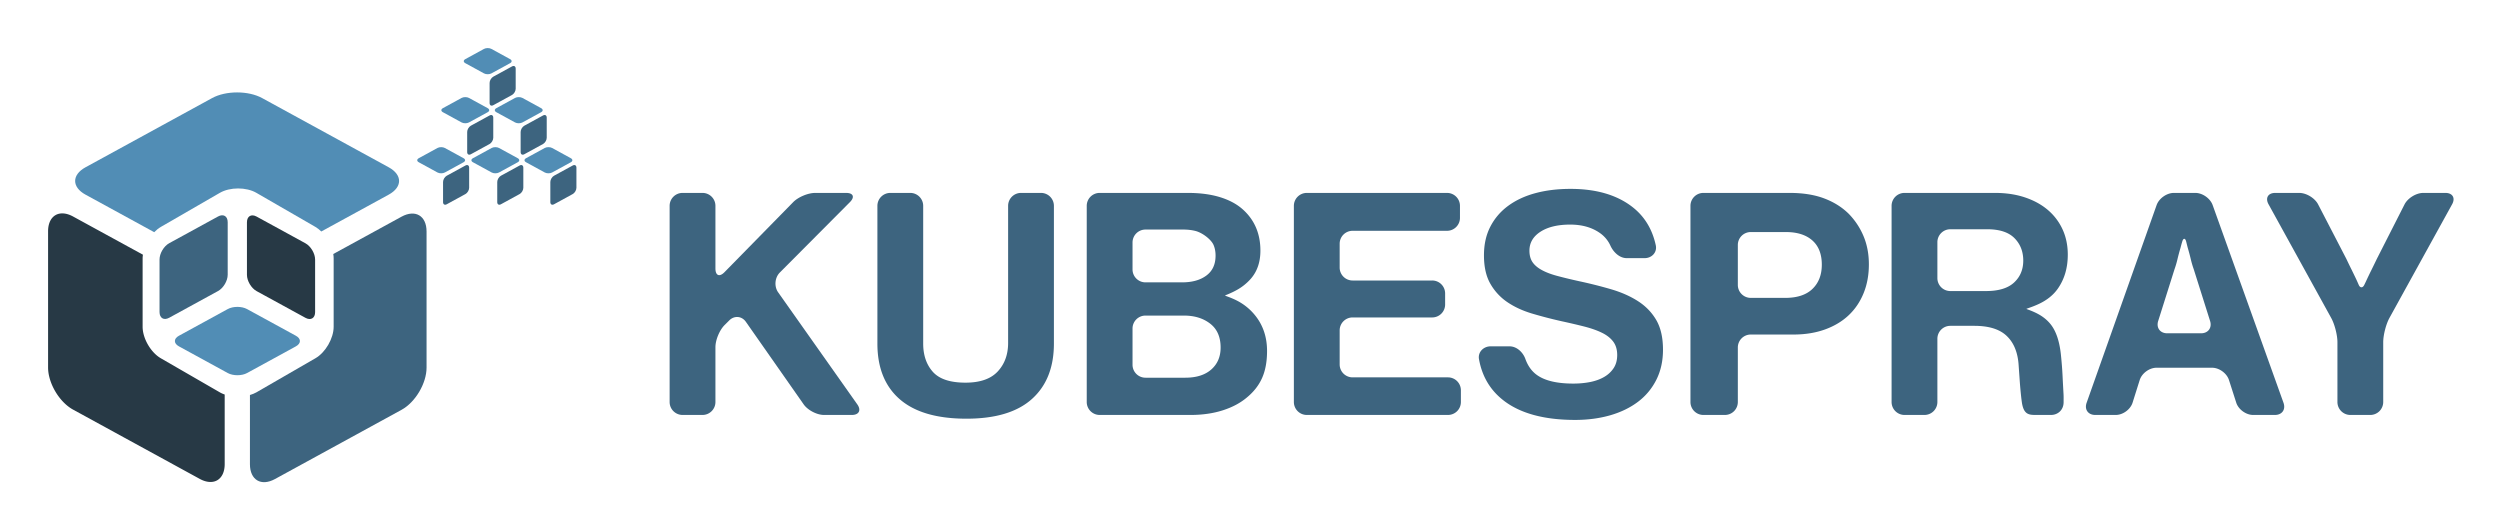 <svg xmlns="http://www.w3.org/2000/svg" role="img" viewBox="-13.49 -13.49 701.48 148.48"><title>Kubespray logo</title><path fill="none" d="M-1-1h682v132H-1z"/><path fill="#518db5" d="M117.072 4.237l5.248 2.869c.572.313 1.501.313 2.073 0l5.248-2.87c.572-.309.572-.82 0-1.133L124.393.234c-.572-.312-1.501-.312-2.073 0l-5.248 2.87c-.575.313-.575.823 0 1.133"/><path fill="#3d647f" d="M123.888 9.77v5.643c0 .655.464.93 1.036.615l5.248-2.87c.574-.311 1.036-1.095 1.036-1.749V5.768c0-.653-.462-.93-1.036-.617-1.393.762-3.854 2.109-5.248 2.869-.572.313-1.036 1.097-1.036 1.75"/><path fill="#518db5" d="M125.78 17.994c1.392.763 3.854 2.107 5.247 2.87.572.313 1.503.313 2.073 0l5.25-2.87c.57-.312.57-.82 0-1.133l-5.25-2.87c-.57-.311-1.5-.311-2.073 0l-5.248 2.87c-.573.313-.573.821 0 1.133"/><path fill="#3d647f" d="M132.595 23.528v5.643c0 .652.464.928 1.038.615l5.248-2.87c.572-.314 1.036-1.096 1.036-1.75v-5.643c0-.65-.464-.927-1.036-.615-1.394.763-3.855 2.107-5.248 2.87-.574.313-1.038 1.097-1.038 1.75"/><path fill="#518db5" d="M134.112 32.036c1.394.763 3.855 2.11 5.248 2.87.572.313 1.503.313 2.074 0l5.25-2.87c.57-.31.57-.82 0-1.133l-5.25-2.87c-.57-.312-1.502-.312-2.074 0l-5.248 2.87c-.573.313-.573.824 0 1.133"/><path fill="#3d647f" d="M140.929 37.57v5.643c-.002.654.464.93 1.037.614l5.248-2.869c.572-.312 1.036-1.096 1.036-1.75v-5.64c0-.654-.464-.93-1.036-.618-1.393.763-3.855 2.11-5.248 2.87-.573.313-1.037 1.097-1.037 1.75"/><path fill="#518db5" d="M119.214 32.036c1.393.763 3.856 2.11 5.248 2.87.572.313 1.502.313 2.074 0l5.248-2.87c.572-.31.572-.82 0-1.133l-5.248-2.87c-.572-.312-1.502-.312-2.074 0l-5.248 2.87c-.574.313-.574.824 0 1.133"/><path fill="#3d647f" d="M126.032 37.57v5.643c-.002.654.464.93 1.036.614l5.248-2.869c.573-.312 1.036-1.096 1.036-1.75v-5.64c0-.654-.463-.93-1.036-.618-1.394.763-3.855 2.11-5.248 2.87-.572.313-1.036 1.097-1.036 1.75"/><path fill="#518db5" d="M110.78 17.994c1.392.763 3.855 2.107 5.247 2.87.572.313 1.503.313 2.075 0l5.248-2.87c.572-.312.572-.82 0-1.133l-5.248-2.87c-.572-.311-1.503-.311-2.075 0l-5.248 2.87c-.573.313-.573.821 0 1.133"/><path fill="#3d647f" d="M117.597 23.528v5.643c-.002.652.464.928 1.036.615l5.248-2.87c.573-.314 1.036-1.096 1.036-1.75v-5.643c0-.65-.463-.927-1.036-.615-1.394.763-3.855 2.107-5.248 2.87-.572.313-1.036 1.097-1.036 1.75"/><path fill="#518db5" d="M104.01 32.036c1.394.763 3.855 2.11 5.249 2.87.572.313 1.502.313 2.073 0l5.25-2.87c.57-.31.57-.82 0-1.133l-5.25-2.87c-.57-.312-1.501-.312-2.073 0l-5.248 2.87c-.574.313-.574.824 0 1.133"/><path fill="#3d647f" d="M110.827 37.57v5.643c-.001.654.464.93 1.038.614l5.248-2.869c.572-.312 1.036-1.096 1.036-1.75v-5.64c0-.654-.464-.93-1.036-.618-1.394.763-3.855 2.11-5.248 2.87-.574.313-1.038 1.097-1.038 1.75"/><path fill="#518db5" d="M48.219 40.609c2.82-1.63 7.39-1.63 10.215 0l16.59 9.579c.575.33 1.119.778 1.635 1.278L95.58 41.125c3.879-2.12 3.879-5.555 0-7.675L60.062 14.03c-3.876-2.118-10.163-2.118-14.039 0L10.502 33.45c-3.876 2.12-3.876 5.555.001 7.675 5.083 2.776 12.264 6.703 19.284 10.539.572-.588 1.19-1.099 1.843-1.476l16.589-9.579z"/><path fill="#3d647f" d="M99.177 47.31c-5.049 2.76-12.174 6.655-19.15 10.471.068.424.104.843.104 1.252v19.16c0 3.256-2.284 7.212-5.107 8.84l-16.59 9.58c-.538.308-1.153.54-1.791.732l-.002 19.423c0 4.419 3.143 6.281 7.018 4.161l35.52-19.425c3.876-2.119 7.02-7.421 7.02-11.837V51.47c0-4.416-3.144-6.282-7.022-4.162"/><path fill="#273945" d="M31.63 87.033c-2.82-1.628-5.103-5.584-5.103-8.84v-19.16c0-.344.038-.7.088-1.057-7.118-3.89-14.438-7.893-19.594-10.713C3.144 45.143 0 47.007 0 51.424V89.61c0 4.42 3.144 9.72 7.02 11.84l35.52 19.426c3.875 2.12 7.017.254 7.017-4.162l-.002-19.505a8.143 8.143 0 0 1-1.336-.596l-16.59-9.579z"/><path fill="#518db5" d="M69.54 80.724c-3.118-1.703-8.271-4.522-11.977-6.544-.62-.342-1.21-.662-1.732-.948-1.497-.818-3.922-.818-5.42 0l-1.754.958-11.954 6.534c-1.497.817-1.497 2.142 0 2.964l12.852 7.025.856.47c1.498.817 3.923.817 5.42 0l.811-.443 12.899-7.052c1.496-.822 1.496-2.147-.002-2.964"/><path fill="#3d647f" d="M47.69 68.174c1.495-.817 2.709-2.864 2.709-4.568V48.862c0-1.707-1.212-2.425-2.708-1.607l-12.98 7.1-.728.398c-1.498.817-2.71 2.864-2.71 4.57v14.741c0 1.705 1.214 2.424 2.71 1.606 3.038-1.664 8.01-4.38 11.69-6.393.726-.399 1.419-.776 2.018-1.104"/><path fill="#273945" d="M72.219 54.776l-.805-.44-12.906-7.058c-1.494-.817-2.708-.101-2.708 1.607l.002 13.003v1.737c0 1.705 1.214 3.752 2.709 4.57l2.03 1.109c3.68 2.013 8.642 4.724 11.678 6.386 1.495.815 2.708.099 2.708-1.609V59.344c0-1.707-1.213-3.751-2.708-4.568"/><path fill="#3d647f" d="M178.034 40.64h5.591c2 0 3.63 1.623 3.63 3.63v17.573c0 2.005 1.137 2.472 2.54 1.04l19.278-19.652c1.399-1.432 4.165-2.59 6.172-2.59h8.688c2.005 0 2.481 1.15 1.07 2.573l-19.685 19.773c-1.412 1.421-1.624 3.901-.469 5.539l22.216 31.453c1.157 1.637.47 2.964-1.537 2.964h-7.8c-2.006 0-4.563-1.333-5.716-2.972L195.8 76.815c-1.148-1.641-3.233-1.825-4.652-.412l-1.325 1.321c-1.419 1.414-2.568 4.184-2.568 6.192V99.31a3.634 3.634 0 0 1-3.631 3.633h-5.59a3.633 3.633 0 0 1-3.631-3.633V44.27a3.63 3.63 0 0 1 3.63-3.63"/><path fill="#3d647f" d="M238.993 98.547c-4.194-3.634-6.292-8.852-6.292-15.646v-38.63a3.63 3.63 0 0 1 3.63-3.631h5.588a3.63 3.63 0 0 1 3.63 3.63v38.631c0 3.255.898 5.9 2.698 7.93 1.806 2.033 4.862 3.049 9.174 3.049 4.077 0 7.088-1.044 9.038-3.136 1.95-2.09 2.92-4.765 2.92-8.02V44.27a3.628 3.628 0 0 1 3.632-3.631h5.588a3.628 3.628 0 0 1 3.63 3.63V82.9c0 6.679-2.052 11.864-6.158 15.552-4.104 3.695-10.234 5.539-18.384 5.539-8.27 0-14.501-1.815-18.694-5.445"/><path fill="#3d647f" d="M307.92 92.49h11.165c3.128 0 5.567-.774 7.308-2.313 1.74-1.54 2.612-3.59 2.612-6.141 0-2.964-.973-5.197-2.924-6.708-1.947-1.513-4.4-2.268-7.35-2.268H307.92a3.628 3.628 0 0 0-3.631 3.63v10.169a3.63 3.63 0 0 0 3.63 3.63m17.1-28.672c1.714-1.276 2.569-3.134 2.569-5.573 0-1.119-.19-2.119-.567-3-.67-1.56-3.145-3.432-5.043-3.919-1.045-.268-2.216-.404-3.513-.404H307.92a3.63 3.63 0 0 0-3.631 3.634v7.552a3.63 3.63 0 0 0 3.63 3.63h10.28c2.834 0 5.106-.638 6.82-1.92M295.07 40.64h24.724c3.422 0 6.422.393 8.992 1.177 2.567.784 4.676 1.904 6.332 3.355 3.37 2.963 5.052 6.856 5.052 11.675 0 3.2-.9 5.825-2.701 7.888a14.62 14.62 0 0 1-3.893 3.126c-1.751.986-3.33 1.506-3.33 1.582 0 .07 1.596.52 3.38 1.437a15.626 15.626 0 0 1 5.17 4.265c2.154 2.735 3.238 6.01 3.238 9.85 0 2.964-.461 5.473-1.377 7.536-.91 2.065-2.321 3.88-4.21 5.445-1.83 1.568-4.105 2.79-6.82 3.661-2.717.874-5.76 1.306-9.127 1.306h-25.43a3.629 3.629 0 0 1-3.63-3.634V44.271a3.627 3.627 0 0 1 3.63-3.631"/><path fill="#3d647f" d="M353.19 40.64h39.345a3.628 3.628 0 0 1 3.629 3.63v3.37a3.63 3.63 0 0 1-3.63 3.63H366.04a3.628 3.628 0 0 0-3.63 3.63v6.683a3.631 3.631 0 0 0 3.63 3.633h22.33a3.625 3.625 0 0 1 3.63 3.63v3.106a3.628 3.628 0 0 1-3.63 3.63h-22.33a3.63 3.63 0 0 0-3.63 3.634v9.55a3.628 3.628 0 0 0 3.63 3.629h26.757a3.629 3.629 0 0 1 3.628 3.633v3.282a3.629 3.629 0 0 1-3.628 3.633h-39.606a3.631 3.631 0 0 1-3.631-3.633V44.27a3.629 3.629 0 0 1 3.63-3.63"/><path fill="#3d647f" d="M408.524 98.976c-3.803-2.89-6.143-6.787-7.021-11.685-.354-1.97 1.248-3.602 3.256-3.602h5.317c2.008 0 3.763 1.647 4.44 3.532.708 1.976 1.803 3.482 3.265 4.523 2.246 1.601 5.642 2.396 10.188 2.396 1.654 0 3.222-.14 4.698-.432 1.477-.29 2.776-.759 3.898-1.396 1.123-.639 2.024-1.47 2.702-2.481.678-1.014 1.017-2.248 1.017-3.704 0-1.51-.367-2.758-1.107-3.75-.736-.985-1.786-1.816-3.145-2.482-1.357-.667-2.997-1.247-4.915-1.744-1.918-.49-4.09-.998-6.51-1.524a123.13 123.13 0 0 1-8.198-2.132c-2.628-.784-4.932-1.844-6.912-3.183a15.451 15.451 0 0 1-4.78-5.141c-1.214-2.09-1.818-4.763-1.818-8.015 0-3.079.604-5.779 1.818-8.107 1.208-2.32 2.892-4.268 5.05-5.836 2.156-1.57 4.705-2.745 7.664-3.532 2.95-.784 6.202-1.172 9.744-1.172 7.149 0 12.89 1.655 17.232 4.967 3.478 2.65 5.713 6.276 6.705 10.867.428 1.961-1.112 3.597-3.115 3.597h-5.052c-2.006 0-3.724-1.672-4.56-3.492a8.68 8.68 0 0 0-2.973-3.568c-2.243-1.568-5.021-2.352-8.325-2.352-3.487 0-6.26.667-8.331 2.003-2.068 1.338-3.099 3.11-3.099 5.314 0 1.282.282 2.342.84 3.183.56.844 1.418 1.584 2.57 2.221 1.157.64 2.582 1.194 4.298 1.656 1.714.464 3.747.96 6.115 1.483a127.94 127.94 0 0 1 9.167 2.307c2.866.846 5.374 1.964 7.53 3.357 2.156 1.393 3.855 3.164 5.098 5.312 1.238 2.156 1.858 4.915 1.858 8.281 0 3.136-.62 5.938-1.858 8.412-1.243 2.466-2.954 4.531-5.14 6.182-2.187 1.654-4.786 2.922-7.796 3.794-3.015.864-6.291 1.304-9.836 1.304-8.622 0-15.284-1.785-19.98-5.36"/><path fill="#3d647f" d="M477.76 70.093h9.662c3.365 0 5.92-.841 7.659-2.528 1.742-1.682 2.614-3.948 2.614-6.797 0-2.961-.888-5.227-2.656-6.797-1.773-1.568-4.252-2.351-7.44-2.351h-9.838a3.628 3.628 0 0 0-3.628 3.632v11.21a3.628 3.628 0 0 0 3.628 3.631M464.469 40.64h24.193c3.721 0 6.937.51 9.65 1.524 2.72 1.017 5.025 2.457 6.915 4.315a19.98 19.98 0 0 1 4.167 6.273c1.003 2.383 1.507 5.027 1.507 7.93 0 2.96-.49 5.651-1.468 8.06-.975 2.411-2.36 4.477-4.162 6.187-1.805 1.714-4.016 3.052-6.644 4.008-2.629.959-5.598 1.44-8.905 1.44h-11.961a3.628 3.628 0 0 0-3.628 3.631v15.301a3.63 3.63 0 0 1-3.632 3.634h-6.032a3.632 3.632 0 0 1-3.63-3.634V44.271a3.63 3.63 0 0 1 3.63-3.631"/><path fill="#3d647f" d="M533.753 68.177h10.013c3.544 0 6.17-.8 7.886-2.399 1.713-1.596 2.568-3.645 2.568-6.14 0-2.557-.827-4.664-2.48-6.319-1.654-1.656-4.192-2.481-7.618-2.481h-10.37a3.626 3.626 0 0 0-3.627 3.63v10.075a3.629 3.629 0 0 0 3.628 3.634M520.906 40.64h25.428c3.072 0 5.864.421 8.375 1.265 2.51.841 4.65 2.019 6.421 3.528a15.709 15.709 0 0 1 4.12 5.445c.976 2.12 1.464 4.491 1.464 7.103 0 3.659-.917 6.81-2.748 9.452-1.273 1.841-3.088 3.305-5.448 4.396-1.814.844-3.41 1.284-3.41 1.355 0 .07 1.6.516 3.358 1.478 1.328.727 2.44 1.631 3.33 2.707 1.566 1.888 2.55 4.716 2.97 8.497.232 2.206.396 4.252.484 6.14.088 1.886.188 3.643.27 5.102.04.71.022 1.289.022 2.25 0 2.187-1.604 3.583-3.541 3.583h-4.167c-2.005 0-3.521-.063-4.016-3.625-.057-.422-.122-.867-.172-1.34a128.576 128.576 0 0 1-.404-4.446l-.35-4.964c-.295-3.432-1.434-6.054-3.412-7.885-1.98-1.83-4.976-2.745-8.99-2.745h-6.737a3.628 3.628 0 0 0-3.628 3.63V99.31a3.63 3.63 0 0 1-3.632 3.632h-5.587a3.63 3.63 0 0 1-3.632-3.632V44.27a3.627 3.627 0 0 1 3.632-3.63"/><path fill="#3d647f" d="M594.618 80.03h9.484c2.005 0 3.144-1.554 2.537-3.463l-4.576-14.49a26.447 26.447 0 0 1-.844-2.877 58.335 58.335 0 0 0-.839-3.136c-.153-.585-.301-1.181-.45-1.784-.244-.99-.776-1.022-1.086-.028a32 32 0 0 0-.502 1.812 60.882 60.882 0 0 0-.842 3.136 26.447 26.447 0 0 1-.844 2.878l-4.574 14.489c-.604 1.91.53 3.464 2.536 3.464m1.861-39.39h6.032c2 0 4.177 1.53 4.852 3.417l19.875 55.465c.682 1.888-.396 3.42-2.404 3.42h-6.118c-2 0-4.126-1.548-4.738-3.453l-2.032-6.334c-.615-1.91-2.735-3.461-4.743-3.461h-15.596c-2.003 0-4.115 1.552-4.719 3.47l-1.989 6.317c-.596 1.913-2.71 3.46-4.719 3.46h-5.76c-2.005 0-3.089-1.531-2.42-3.42l19.636-55.46c.672-1.891 2.842-3.422 4.843-3.422"/><path fill="#3d647f" d="M640.618 75.713L623.039 43.82c-.963-1.757-.127-3.18 1.881-3.18h6.736c2.006 0 4.378 1.443 5.3 3.221l7.902 15.25c.47.99.953 1.996 1.46 3.009.5 1.017.958 1.96 1.37 2.833.235.512.458 1.015.675 1.515.37.847 1.077.89 1.51.045.263-.513.502-1.032.745-1.56.409-.873.864-1.816 1.369-2.833.503-1.013.99-2.019 1.464-3.008l7.745-15.235c.911-1.786 3.271-3.237 5.274-3.237h6.208c2.008 0 2.844 1.423 1.88 3.18l-17.586 31.893c-.964 1.755-1.75 4.807-1.75 6.812V99.31a3.633 3.633 0 0 1-3.632 3.634h-5.584a3.631 3.631 0 0 1-3.631-3.634V82.525c0-2.005-.784-5.057-1.757-6.812"/></svg>